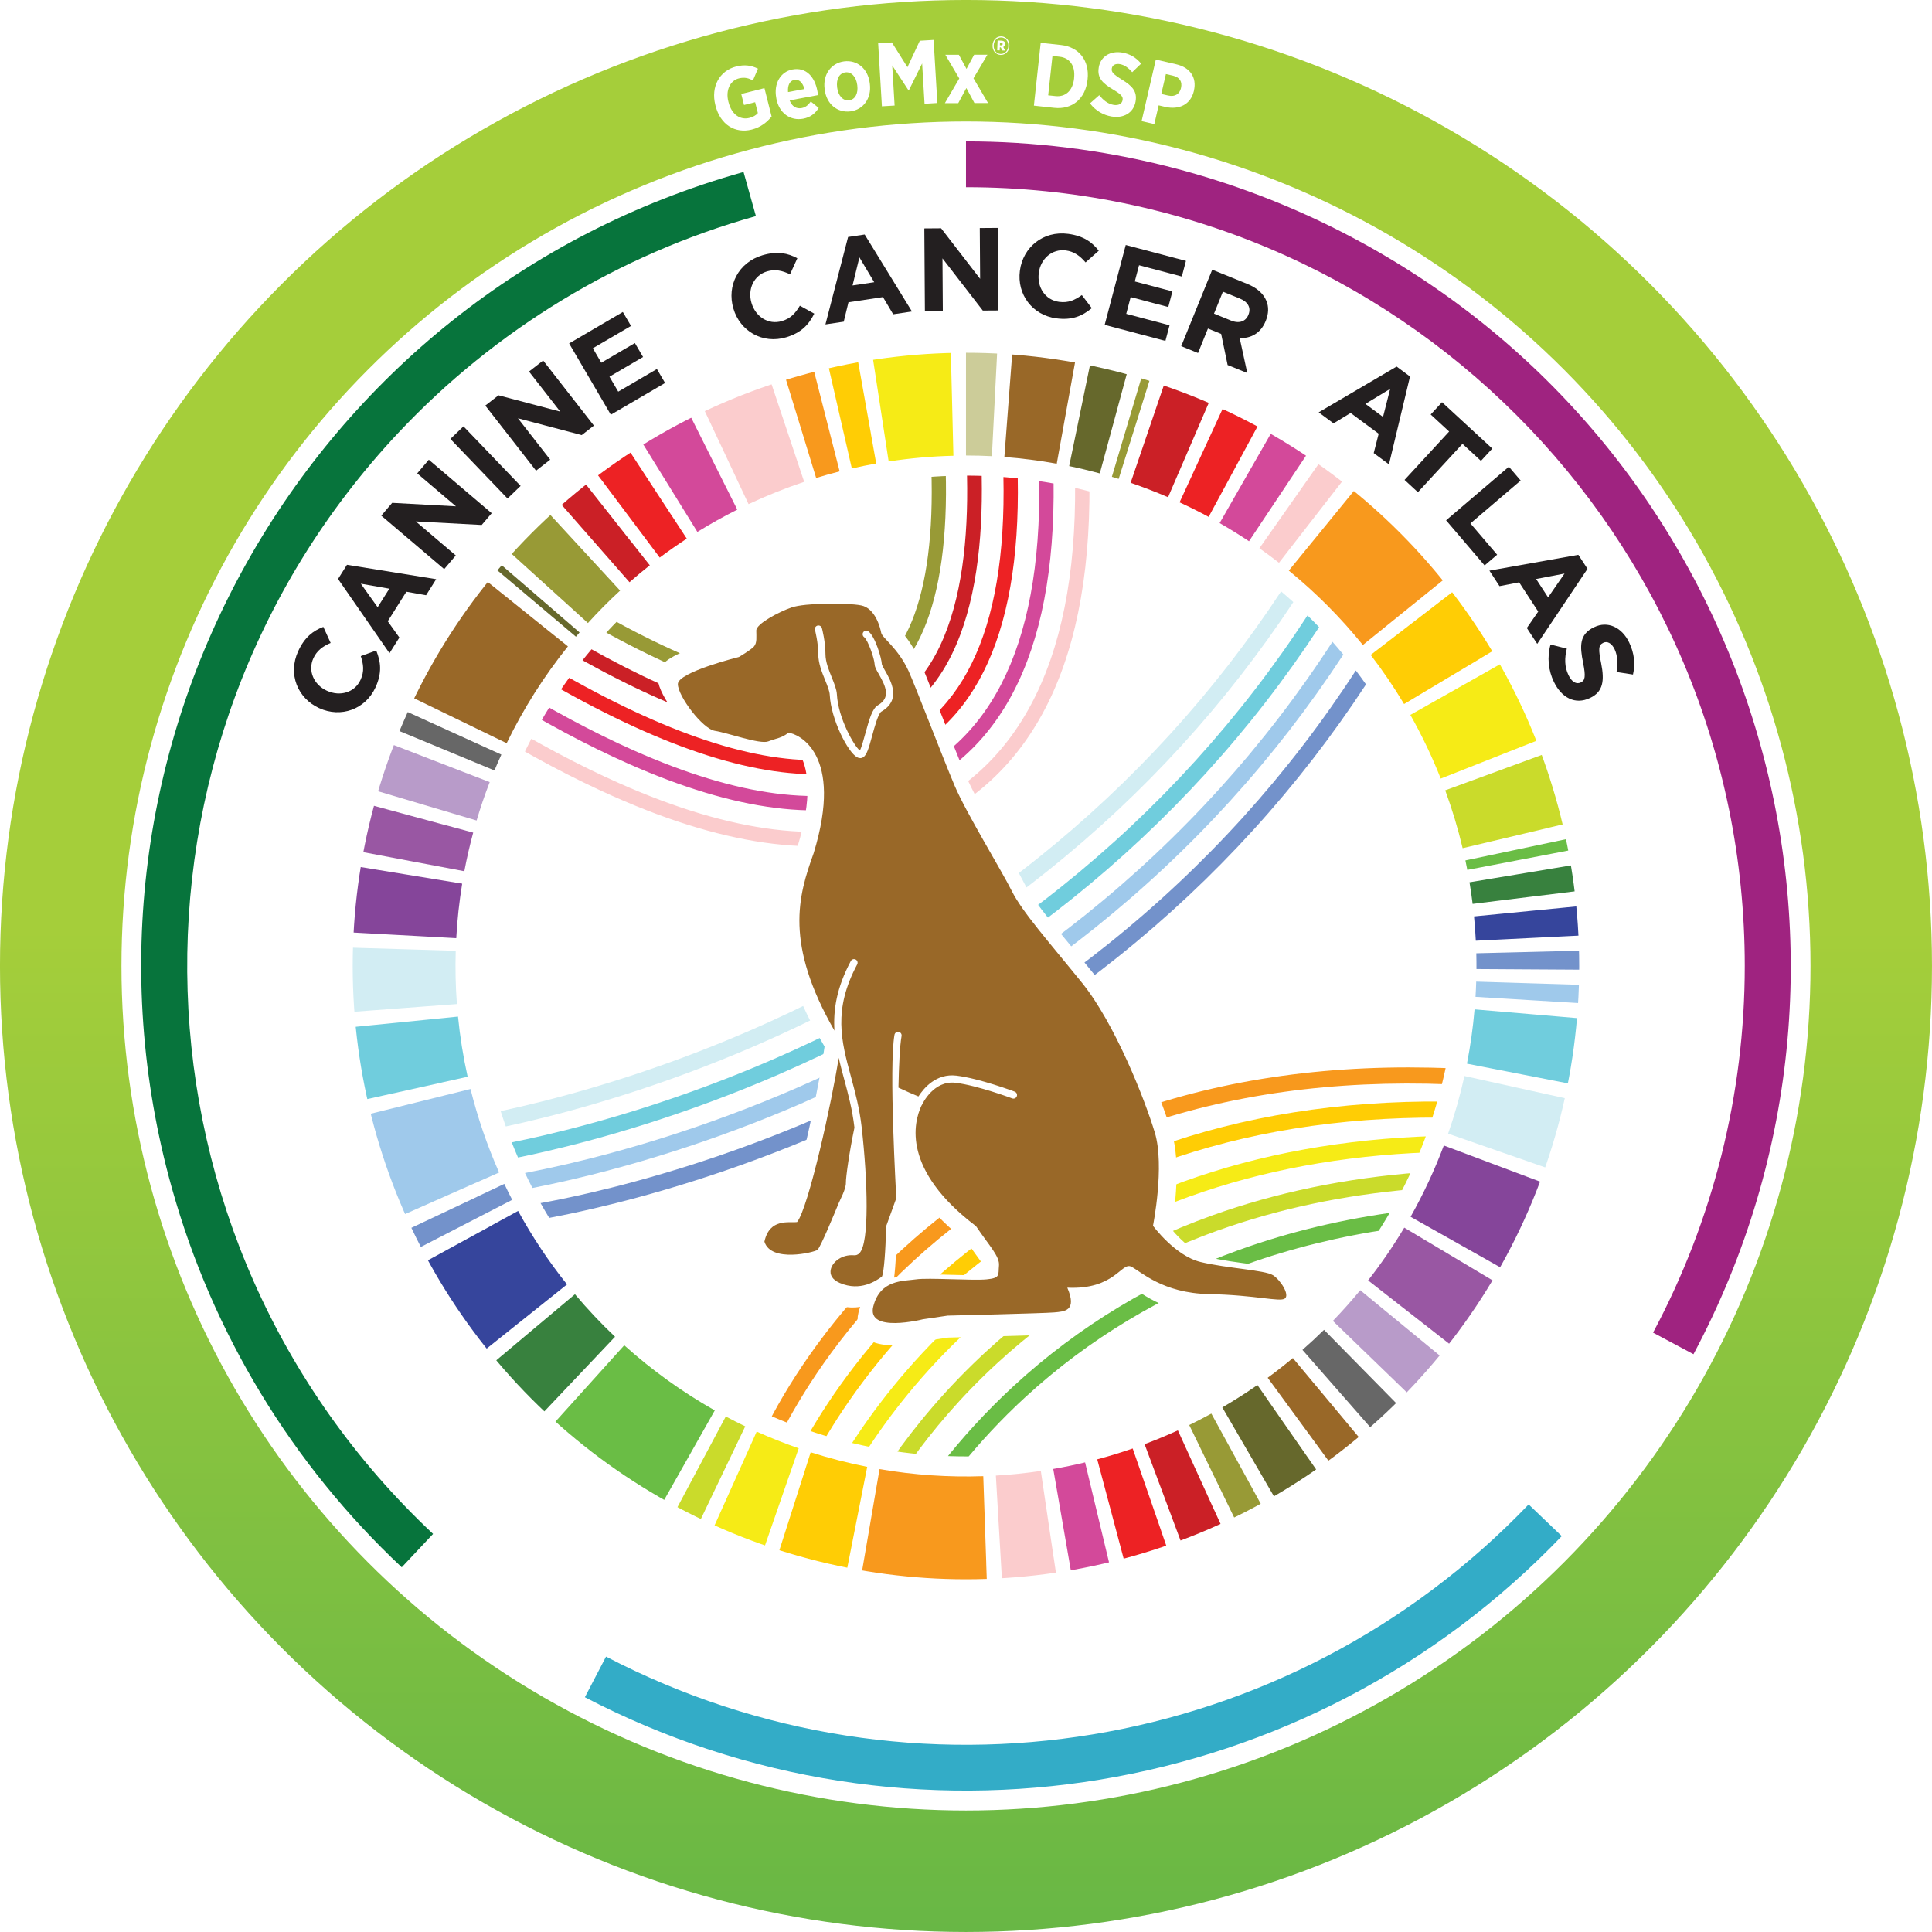 <svg xmlns="http://www.w3.org/2000/svg" xmlns:xlink="http://www.w3.org/1999/xlink" viewBox="0 0 607.97 607.97">
  <defs>
    <style>.cls-1,.cls-2{fill:none;}.cls-3{clip-path:url(#clippath);}.cls-4{fill:#f6eb16;}.cls-5{fill:#f8991d;}.cls-6{fill:#676767;}.cls-7{fill:#ed2224;}.cls-8,.cls-9{fill:#fff;}.cls-10{fill:#ffcd05;}.cls-11{fill:#fbcccd;}.cls-12{fill:#6abd45;}.cls-13{fill:#7392cb;}.cls-14{fill:#996828;}.cls-15{fill:#9957a3;}.cls-16{fill:#989a36;}.cls-17{fill:#85459a;}.cls-18{fill:#b89bc9;}.cls-19{fill:#9f2380;}.cls-20{fill:#9fc9eb;}.cls-21{fill:#66682c;}.cls-22{fill:#cc9;}.cls-23{fill:#cb2026;}.cls-24{fill:#d3499a;}.cls-25{fill:#d2edf3;}.cls-26{fill:#cadb2b;}.cls-27{fill:#231f20;}.cls-28{fill:#07743c;}.cls-29{fill:#36459c;}.cls-30{fill:#70cddd;}.cls-31{fill:#33acc7;}.cls-32{fill:#38813e;}.cls-33{clip-path:url(#clippath-1);}.cls-34{filter:url(#drop-shadow-1);}.cls-9{stroke:#fff;stroke-width:8px;}.cls-9,.cls-2{stroke-miterlimit:10;}.cls-2{stroke:url(#linear-gradient);stroke-width:38.23px;}</style>
    <linearGradient id="linear-gradient" x1="5112.99" y1="3897.16" x2="5720.96" y2="3897.16" gradientTransform="translate(4201.15 -5112.99) rotate(90)" gradientUnits="userSpaceOnUse">
      <stop offset=".48" stop-color="#a5ce3a"/>
      <stop offset="1" stop-color="#68b745"/>
    </linearGradient>
    <filter id="drop-shadow-1">
      <feOffset dx="0" dy="3.51"/>
      <feGaussianBlur result="blur" stdDeviation="2.1"/>
      <feFlood flood-color="#000" flood-opacity=".25"/>
      <feComposite in2="blur" operator="in"/>
      <feComposite in="SourceGraphic"/>
    </filter>
    <clipPath id="clippath">
      <circle class="cls-1" cx="303.97" cy="303.99" r="154.32"/>
    </clipPath>
    <clipPath id="clippath-1">
      <circle class="cls-1" cx="303.97" cy="303.99" r="192.98"/>
    </clipPath>
  </defs>
  <g id="outside_ring">
    <circle class="cls-8" cx="303.97" cy="303.99" r="286.32"/>
    <g>
      <g>
        <path class="cls-1" d="m303.98,58.91c135.35,0,245.07,109.72,245.07,245.07,0,40.25-9.91,79.88-28.86,115.38l12.72,6.79c67.47-126.43,19.68-283.63-106.76-351.1-37.6-20.06-79.56-30.56-122.17-30.56v14.42Z"/>
        <path class="cls-1" d="m481.04,473.42c-75.36,78.75-193.68,98.27-290.33,47.89l-6.66,12.78c102.34,53.34,227.62,32.68,307.41-50.7l-10.42-9.97Z"/>
        <path class="cls-28" d="m136.28,482.69c-98.7-92.62-103.62-247.71-11-346.41,30.6-32.6,69.53-56.22,112.59-68.28l-3.89-13.88C95.98,92.78,15.45,236,54.12,373.99c12.77,45.59,37.77,86.81,72.3,119.21l9.87-10.51Z"/>
      </g>
      <path class="cls-31" d="m481.04,473.42c-75.36,78.75-193.68,98.27-290.33,47.89l-6.66,12.78c102.34,53.34,227.62,32.68,307.41-50.7l-10.42-9.97Z"/>
      <path class="cls-19" d="m303.98,58.91c135.35,0,245.07,109.72,245.07,245.07,0,40.25-9.91,79.88-28.86,115.38l12.72,6.79c67.47-126.43,19.68-283.63-106.76-351.1-37.6-20.06-79.56-30.56-122.17-30.56v14.42Z"/>
    </g>
    <g>
      <circle class="cls-2" cx="303.98" cy="303.98" r="284.87"/>
      <g class="cls-34">
        <path class="cls-8" d="m225.16,29.75l-.06-.25c-1.44-5.7,1.3-10.76,6.54-12.08,2.7-.68,4.74-.37,6.88.67l-1.59,3.71c-1.26-.68-2.57-1.11-4.41-.65-2.76.69-4.22,3.73-3.32,7.28l.06.22c1,3.97,3.74,5.65,6.57,4.94,1.13-.29,2.08-.82,2.66-1.52l-.86-3.42-3.5.88-.87-3.47,7.3-1.84,2.25,8.93c-1.43,1.77-3.39,3.4-6.26,4.12-5.18,1.3-9.87-1.5-11.39-7.53Z"/>
        <path class="cls-8" d="m244.32,27.5l-.05-.25c-.83-4.44,1.33-8.19,5.1-8.9,4.27-.8,7.02,2.3,7.85,6.77.04.22.13.7.21,1.29l-8.94,1.67c.71,1.92,2.13,2.72,3.8,2.41,1.23-.23,2.07-.96,2.85-2.06l2.49,2.02c-1.09,1.76-2.65,2.98-4.89,3.39-3.97.74-7.57-1.68-8.44-6.34Zm8.83-3c-.55-2.03-1.69-3.15-3.17-2.88-1.45.27-2.17,1.68-2,3.84l5.17-.96Z"/>
        <path class="cls-8" d="m259.53,24.74l-.04-.31c-.58-4.48,2.05-8.11,6.14-8.63s7.48,2.28,8.06,6.79l.04.31c.57,4.48-2.02,8.11-6.11,8.63-4.09.52-7.51-2.27-8.09-6.78Zm10.25-1.37l-.03-.2c-.31-2.45-1.79-4.15-3.71-3.91-2,.26-2.92,2.24-2.61,4.69l.03.2c.31,2.42,1.82,4.15,3.74,3.9,1.97-.25,2.89-2.23,2.58-4.68Z"/>
        <path class="cls-8" d="m276.35,10.1l4.31-.26,4.9,7.79,3.89-8.32,4.34-.26,1.18,19.85-4.03.24-.76-12.68-4.19,8.48h-.08s-5.14-7.86-5.14-7.86l.75,12.62-4,.24-1.18-19.85Z"/>
        <path class="cls-8" d="m304.14,18.17l2.41-4.47h4.18s-4.39,7.42-4.39,7.42l4.59,7.8h-4.29s-2.54-4.73-2.54-4.73l-2.55,4.75h-4.21s4.53-7.76,4.53-7.76l-4.39-7.46h4.26s2.4,4.45,2.4,4.45Z"/>
        <path class="cls-8" d="m312.34,10.8v-.1c.07-1.62,1.26-2.83,2.77-2.77,1.51.06,2.6,1.37,2.53,2.99v.08c-.07,1.62-1.28,2.83-2.77,2.77-1.51-.06-2.6-1.35-2.53-2.97Zm4.95.19v-.08c.06-1.44-.87-2.59-2.19-2.64s-2.35,1.03-2.4,2.46v.1c-.06,1.42.85,2.57,2.19,2.63,1.32.05,2.35-1.03,2.4-2.46Zm-3.36-1.76l1.22.05c.71.03,1.19.36,1.17,1.06v.02c-.02.46-.26.77-.62.9l.62,1.15-.88-.04-.52-.98h-.3s-.04.95-.04.95l-.78-.03.13-3.08Zm1.11,1.52c.3.01.47-.13.48-.38.01-.28-.15-.42-.45-.43l-.4-.02-.03.81.4.02Z"/>
        <path class="cls-8" d="m327.49,9.96l6.38.69c5.73.62,9.01,4.97,8.38,10.77l-.03.25c-.63,5.79-4.76,9.38-10.49,8.75l-6.38-.69,2.14-19.77Zm3.7,4.14l-1.34,12.38,2.26.24c3.11.34,5.46-1.61,5.89-5.54v-.14c.44-3.93-1.44-6.36-4.55-6.7l-2.26-.25Z"/>
        <path class="cls-8" d="m342.99,29.03l2.92-2.59c1.12,1.37,2.53,2.71,4.5,3.05,1.57.27,2.66-.35,2.85-1.5v-.03c.17-.98-.28-1.69-2.9-3.24-3.24-1.94-5.18-3.62-4.6-6.98v-.06c.59-3.42,3.62-5.29,7.41-4.65,2.3.39,4.4,1.56,5.92,3.49l-2.8,2.69c-1.06-1.22-2.35-2.28-3.86-2.54-1.4-.24-2.39.31-2.56,1.32v.03c-.2,1.12.38,1.77,3.22,3.55,3.19,1.93,4.79,3.7,4.27,6.75v.06c-.63,3.64-3.79,5.41-7.6,4.76-2.49-.43-4.95-1.74-6.76-4.13Z"/>
        <path class="cls-8" d="m363.71,15.23l6.45,1.49c4.35,1.01,6.5,4.16,5.55,8.28v.06c-1.04,4.46-4.75,5.96-8.83,5.11l-2.27-.53-1.36,5.9-4.01-.93,4.48-19.38Zm3.97,11.33c2.08.48,3.54-.55,3.96-2.35v-.03c.47-2.02-.43-3.4-2.56-3.89l-2.19-.5-1.45,6.26,2.24.52Z"/>
      </g>
    </g>
  </g>
  <g id="center">
    <g class="cls-3">
      <g>
        <path class="cls-5" d="m356.91,355.02c29.59-10.62,62.87-15.23,99.04-13.8.37-1.66.72-3.34,1.04-5.03-37.22-1.57-71.48,3.15-101.95,14.12-26.78,9.63-50.71,24.06-71.13,42.87-22.07,20.33-35.1,41.12-41.81,53.97,1.55.71,3.12,1.4,4.7,2.06,6.64-12.57,19.45-32.93,40.72-52.48,19.92-18.31,43.26-32.34,69.38-41.72Z"/>
        <path class="cls-10" d="m365.69,365.75c26.42-9.48,55.78-14.19,87.51-14.07.5-1.67.98-3.36,1.43-5.05-32.93-.27-63.4,4.55-90.82,14.41-26.78,9.63-50.71,24.06-71.13,42.87-18.98,17.49-31.27,35.31-38.61,48.13,1.64.59,3.29,1.15,4.95,1.68,7.27-12.5,19.23-29.67,37.27-46.26,19.92-18.31,43.26-32.34,69.38-41.72Z"/>
        <path class="cls-4" d="m374.47,376.48c22.91-8.22,48.03-12.84,74.99-13.85.65-1.69,1.28-3.4,1.87-5.13-28.32.87-54.71,5.62-78.73,14.27-26.78,9.63-50.71,24.06-71.13,42.87-15.84,14.6-27.02,29.42-34.55,41.38,1.74.46,3.5.89,5.26,1.28,7.38-11.5,18.09-25.5,32.9-39.11,19.92-18.31,43.26-32.34,69.38-41.72Z"/>
        <path class="cls-26" d="m383.25,387.22c18.95-6.8,39.42-11.13,61.19-13,.84-1.74,1.64-3.5,2.42-5.28-23.33,1.77-45.25,6.29-65.49,13.57-26.78,9.63-50.71,24.06-71.13,42.87-12.56,11.58-22.19,23.3-29.4,33.62,1.88.31,3.78.6,5.68.84,6.9-9.65,15.89-20.39,27.33-30.91,19.92-18.31,43.26-32.34,69.38-41.72Z"/>
        <path class="cls-12" d="m390.16,393.24c-26.78,9.63-50.71,24.06-71.13,42.87-9.05,8.34-16.56,16.74-22.76,24.66,2.11.14,4.21.24,6.3.29,5.64-6.96,12.28-14.23,20.08-21.39,19.92-18.31,43.26-32.34,69.38-41.72,14.37-5.16,29.6-8.9,45.61-11.22,1.1-1.82,2.17-3.66,3.2-5.53-17.84,2.32-34.78,6.33-50.69,12.05Z"/>
        <path class="cls-13" d="m260.14,355.99c33.56-14.58,64.44-33.07,91.79-54.97,30.52-24.44,56.68-53.21,77.93-85.65-1.04-1.48-2.11-2.94-3.2-4.38-21.12,32.61-47.25,61.51-77.82,86-26.97,21.61-57.44,39.87-90.56,54.28-29.49,12.83-55.67,20.16-72.43,24.05-6.06,1.41-11.36,2.48-15.74,3.28.88,1.57,1.79,3.12,2.72,4.65,4.02-.76,8.71-1.73,14-2.96,16.97-3.93,43.45-11.34,73.3-24.3Z"/>
        <path class="cls-20" d="m252.76,346.97c33.56-14.58,64.44-33.07,91.79-54.97,30.64-24.53,56.88-53.44,78.18-86.02-1.12-1.36-2.27-2.7-3.43-4.02-21.13,32.62-47.25,61.52-77.83,86.02-26.97,21.61-57.44,39.87-90.56,54.28-29.49,12.83-55.67,20.16-72.43,24.05-4.97,1.15-9.42,2.08-13.27,2.82.75,1.59,1.54,3.15,2.34,4.71,3.53-.69,7.51-1.54,11.92-2.55,16.97-3.93,43.45-11.34,73.3-24.3Z"/>
        <path class="cls-30" d="m245.39,337.95c33.56-14.58,64.44-33.07,91.79-54.97,30.52-24.43,56.67-53.2,77.92-85.62-1.19-1.25-2.41-2.48-3.65-3.69-21.04,32.32-47.01,60.97-77.35,85.29-26.97,21.61-57.44,39.87-90.56,54.28-29.49,12.83-55.67,20.16-72.43,24.05-3.65.85-7.02,1.57-10.08,2.19.63,1.6,1.3,3.19,1.98,4.77,2.79-.57,5.82-1.23,9.09-1.99,16.97-3.93,43.45-11.34,73.3-24.3Z"/>
        <path class="cls-25" d="m238.01,328.94c33.56-14.58,64.44-33.07,91.79-54.97,30.17-24.15,56.07-52.53,77.19-84.5-1.26-1.14-2.55-2.27-3.85-3.37-20.87,31.73-46.52,59.89-76.42,83.84-26.97,21.61-57.44,39.87-90.56,54.28-29.49,12.83-55.67,20.16-72.43,24.05-2.16.5-4.22.96-6.18,1.38.51,1.62,1.06,3.23,1.62,4.83,1.77-.38,3.61-.79,5.54-1.24,16.97-3.93,43.45-11.34,73.3-24.3Z"/>
        <path class="cls-16" d="m223,214.1c24.32,8.95,42.7,9.33,54.64,1.14,17.35-11.89,23.74-44.81,17.99-92.72-3.04-25.37-8.8-49.35-12.4-62.85-1.61-.25-3.23-.47-4.85-.67,3.52,12.97,9.6,37.66,12.76,64.05,5.54,46.15-.17,77.57-16.06,88.46-10.66,7.32-27.67,6.76-50.53-1.66-27.47-10.11-62.3-31.37-103.65-63.23-.65,1.4-1.29,2.81-1.9,4.23,41.34,31.77,76.29,53.04,103.99,63.23Z"/>
        <path class="cls-23" d="m284.04,224.55c26.94-18.47,27.26-66.57,22.77-103.68-2.76-22.87-7.63-44.49-11.28-58.79-1.64-.39-3.3-.75-4.95-1.09,3.64,14.09,8.81,36.67,11.7,60.98,4.24,35.69,4.07,81.82-20.8,98.86-28.83,19.76-84.35-1.59-165.1-63.43-.56,1.47-1.1,2.95-1.61,4.45,81.91,62.47,138.83,83.58,169.26,62.71Z"/>
        <path class="cls-11" d="m300.63,248.76c-5.23,3.58-10.93,6.47-16.95,8.58-24.16,8.46-53.16,4.92-88.66-10.8-25.59-11.34-54.4-28.93-87.45-53.39-.21,1.73-.4,3.46-.55,5.2,32.43,23.85,60.84,41.1,86.17,52.32,36.6,16.21,66.68,19.78,91.98,10.93,6.4-2.24,12.46-5.31,18.01-9.12,32.87-22.53,45.4-68.18,37.25-135.67-1.73-14.32-4.18-28.04-6.71-40.04-1.71-.93-3.44-1.83-5.19-2.7,2.76,12.71,5.52,27.63,7.41,43.28,7.94,65.69-3.95,109.9-35.32,131.41Z"/>
        <path class="cls-7" d="m290.42,233.86c25.38-17.4,34.66-55.87,27.6-114.34-2.47-20.45-6.49-39.63-9.94-53.87-1.67-.55-3.35-1.08-5.04-1.58,3.55,14.33,7.9,34.53,10.5,55.99,6.85,56.67-1.79,93.71-25.67,110.07-33.3,22.83-90.74,2.73-175.27-61.43-.45,1.55-.88,3.12-1.28,4.68,85.53,64.6,144.23,84.39,179.1,60.47Z"/>
        <path class="cls-24" d="m197.77,240.34c33.85,14.99,61.22,18.46,83.67,10.6,5.46-1.91,10.63-4.53,15.36-7.77,29.12-19.96,40.03-62.02,32.42-125.01-2.12-17.54-5.35-34.16-8.42-47.68-1.69-.73-3.4-1.43-5.12-2.1,3.25,13.91,6.79,31.59,9.05,50.32,7.39,61.18-2.87,101.8-30.49,120.74-4.4,3.02-9.22,5.45-14.3,7.23-21.32,7.46-47.61,4.04-80.36-10.46-26.02-11.53-55.63-29.85-89.96-55.63-.34,1.64-.65,3.29-.94,4.94,33.86,25.29,63.18,43.35,89.07,54.81Z"/>
      </g>
    </g>
    <path class="cls-9" d="m403.07,403.82c-2.52-1.63-14.77-2.19-23.33-4.25-8.24-1.98-15.37-11.7-15.37-11.7,0,0,3.85-19.25.59-30.06-3.26-10.81-12.88-35.25-23.55-48.43-10.66-13.18-19.25-22.81-22.66-29.62-3.41-6.81-14.74-25.23-18.44-33.97-3.7-8.74-12.84-32.58-14.88-37.04-3.39-7.39-8.53-10.7-8.83-12.33-.3-1.63-1.91-7.96-6.5-8.85-4.59-.89-18.14-.82-22.44.66-4.3,1.48-11.4,5.33-11.4,7.41s.3,4-.74,5.18c-1.04,1.18-4.89,3.41-4.89,3.41,0,0-19.7,4.89-19.7,8.74s8,14.51,12,15.11c4,.59,14.51,4.44,17.18,3.41,2.67-1.04,4.44-1.07,6.52-2.81,3.11.3,18.07,6.66,8.15,38.95-5,13.85-9.43,29.1,6.73,57.26-.44-6.67.69-13.86,5.29-22.48.3-.56,1-.78,1.57-.48.57.3.78,1,.48,1.57-7.84,14.71-5.14,24.7-2.01,36.26,1.37,5.05,2.78,10.28,3.46,16.31,1.95,17.25,2.56,37.34-.71,40.68-.62.64-1.29.72-1.73.68-3.85-.35-6.89,2.04-7.5,4.45-.48,1.89.54,3.48,2.88,4.49,6.67,2.88,11.8-.77,13.49-1.97l.09-.06c.69-1.27,1.23-9,1.33-15.58v-.58s.47-.34.47-.34c.02-.02,2.22-1.64,3.11-3.43.5-1.01-.62-3.63-1.53-5.08l-.17-.27v-.32c-.05-1.71-1-41.91.86-52.51.11-.63.72-1.05,1.34-.94.63.11,1.05.71.94,1.34-.57,3.25-.87,9.55-1,16.67,2.41,1.14,4.81,2.17,6.45,2.85,1.74-2.72,5.75-7.49,12.24-6.72,7.42.89,18.37,5,18.84,5.17.6.23.9.89.68,1.49-.23.6-.9.9-1.5.68-.11-.04-11.16-4.18-18.3-5.04-7.1-.85-10.7,6.84-10.85,7.16-.04.09-.1.16-.15.24-2.53,5.42-6.38,20.69,17.63,38.91,4.3,6.37,7.7,9.77,7.41,12.74s.59,4-4,4.44c-4.59.44-18.81-.59-22.81,0-4,.59-11.55,0-13.77,8.74-2.22,8.74,15.99,4.15,15.99,4.15l8-1.18s30.95-.74,34.36-1.04c3.41-.3,7.55-.44,4.29-8,15.25.73,17.48-8.29,20.59-6.81,3.11,1.48,10.07,8.59,25.18,8.89,15.11.3,22.85,2.62,24.48,1.44,1.63-1.18-1.33-5.93-3.85-7.56Zm-126.38-182c-1.04.6-2.25,5.07-2.98,7.75-1.13,4.15-1.77,6.36-2.99,7.07-.18.11-.48.23-.87.23-.3,0-.65-.07-1.04-.29-2.94-1.58-8.41-12.14-8.83-20.15-.06-1.21-.75-2.91-1.48-4.71-1.04-2.58-2.23-5.5-2.23-8.41,0-3.76-1.06-7.79-1.07-7.83-.16-.62.2-1.26.82-1.42.61-.16,1.25.2,1.42.82.05.18,1.15,4.35,1.15,8.42,0,2.45,1.09,5.15,2.06,7.54.8,1.99,1.56,3.86,1.64,5.46.39,7.62,5.61,16.78,7.4,18.1.51-.87,1.25-3.59,1.76-5.46,1.32-4.87,2.32-8.14,4.05-9.15,4.21-2.44,2.62-6.02.29-10.1-.74-1.29-1.27-2.22-1.31-3.02-.11-2.17-2.24-8.04-3.42-8.9-.52-.38-.63-1.11-.25-1.62.38-.52,1.1-.63,1.62-.25,2.16,1.58,4.25,8.53,4.36,10.65.04.3.6,1.27,1.01,1.99,1.89,3.31,5.41,9.46-1.14,13.26Zm-14.13,159.54c-.78,1.89-5.55,13.55-6.55,14.33-1,.78-15,4.22-17.11-2.67,1.67-7.66,8-6,10.55-6.33,3.7-4.6,11.31-39.23,13.43-53.02.51,2.23,1.11,4.44,1.71,6.68,1.34,4.94,2.71,10.04,3.38,15.85-1.68,7.98-2.87,15.96-2.76,17.83.35,6-1.89,5.44-2.67,7.33Z"/>
    <path class="cls-14" d="m400.54,401.27c-2.45-1.58-14.39-2.13-22.74-4.14-8.03-1.93-14.97-11.4-14.97-11.4,0,0,3.75-18.76.58-29.3-3.18-10.54-12.56-34.35-22.95-47.2-10.39-12.85-18.76-22.23-22.08-28.87-3.32-6.64-14.36-24.59-17.97-33.11-3.61-8.52-12.51-31.76-14.5-36.1-3.3-7.2-8.32-10.43-8.61-12.02-.29-1.59-1.86-7.76-6.33-8.62-4.47-.87-17.68-.8-21.87.65-4.19,1.44-11.11,5.2-11.11,7.22s.29,3.9-.72,5.05c-1.01,1.15-4.76,3.32-4.76,3.32,0,0-19.2,4.76-19.2,8.52s7.79,14.14,11.69,14.72c3.9.58,14.14,4.33,16.74,3.32,2.6-1.01,4.33-1.05,6.35-2.74,3.03.29,17.61,6.49,7.94,37.96-4.87,13.5-9.18,28.35,6.56,55.8-.42-6.5.67-13.51,5.15-21.91.29-.55.98-.76,1.53-.47.55.29.76.98.47,1.53-7.64,14.34-5.01,24.07-1.96,35.33,1.33,4.92,2.71,10.01,3.37,15.89,1.9,16.81,2.49,36.39-.69,39.65-.61.62-1.25.7-1.69.67-3.76-.34-6.71,1.99-7.31,4.34-.47,1.84.53,3.39,2.81,4.37,6.5,2.8,11.5-.75,13.15-1.92l.09-.06c.67-1.24,1.2-8.78,1.3-15.18v-.56s3.23-8.93,3.23-8.93c-.04-1.66-2.37-41.12-.56-51.45.11-.61.7-1.03,1.31-.92.62.11,1.03.69.92,1.31-.56,3.17-.84,9.31-.98,16.24,2.35,1.12,4.68,2.11,6.29,2.77,1.69-2.65,5.61-7.3,11.93-6.55,7.23.87,17.9,4.87,18.36,5.04.58.22.88.87.66,1.46-.22.59-.87.88-1.46.66-.11-.04-10.87-4.07-17.83-4.91-6.92-.83-10.43,6.66-10.57,6.98-.04.09-.09.16-.15.23-2.46,5.28-6.22,20.17,17.18,37.92,4.19,6.21,7.51,9.53,7.22,12.41s.58,3.9-3.9,4.33-18.33-.58-22.23,0c-3.9.58-11.26,0-13.42,8.52s15.59,4.04,15.59,4.04l7.79-1.15s30.16-.72,33.48-1.01c3.32-.29,7.36-.43,4.19-7.79,14.87.71,17.03-8.08,20.06-6.64,3.03,1.44,9.81,8.37,24.54,8.66,14.72.29,22.27,2.56,23.86,1.4,1.59-1.15-1.3-5.78-3.75-7.36Zm-123.16-177.37c-1.01.58-2.19,4.94-2.9,7.55-1.1,4.05-1.73,6.19-2.91,6.89-.18.1-.47.23-.84.23-.29,0-.63-.07-1.02-.28-2.87-1.54-8.2-11.83-8.6-19.64-.06-1.17-.73-2.83-1.44-4.59-1.02-2.51-2.17-5.36-2.17-8.19,0-3.66-1.03-7.59-1.04-7.63-.16-.6.2-1.22.8-1.38.6-.15,1.22.2,1.38.8.05.17,1.12,4.24,1.12,8.21,0,2.39,1.06,5.02,2,7.34.78,1.94,1.52,3.76,1.6,5.32.38,7.42,5.47,16.36,7.22,17.64.5-.84,1.22-3.5,1.72-5.32,1.29-4.75,2.26-7.93,3.95-8.91,4.1-2.38,2.56-5.86.28-9.84-.72-1.25-1.24-2.16-1.28-2.94-.11-2.12-2.19-7.84-3.33-8.67-.5-.37-.61-1.08-.24-1.58.37-.5,1.07-.61,1.58-.24,2.1,1.54,4.14,8.31,4.25,10.38.04.29.58,1.24.98,1.94,1.84,3.22,5.27,9.22-1.11,12.92Zm-13.77,155.47c-.76,1.84-5.41,13.21-6.39,13.96-.97.76-14.61,4.11-16.67-2.6,1.62-7.47,7.79-5.85,10.28-6.17,3.61-4.49,11.02-38.23,13.09-51.67.5,2.17,1.08,4.33,1.67,6.51,1.3,4.81,2.64,9.78,3.29,15.44-1.63,7.78-2.71,15.55-2.69,17.38.03,2.03-1.84,5.3-2.6,7.14Z"/>
    <g class="cls-33">
      <g>
        <path class="cls-22" d="m313.55,115.56l.54-10.55c-3.37-.17-6.74-.26-10.11-.26v38.59c2.72,0,5.44.07,8.15.21l.48-9.44h0l.44-8.67h0l.5-9.89h0Z"/>
        <path class="cls-10" d="m465.89,207.15l9.07-5.42c-3.97-6.64-8.32-13.04-13.04-19.17l-8.37,6.44h0s-7.85,6.04-7.85,6.04h0l-6.88,5.29h0s-7.49,5.76-7.49,5.76c3.8,4.94,7.31,10.11,10.51,15.46l8.11-4.85h0l7.45-4.45h0s8.5-5.08,8.5-5.08h0Z"/>
        <path class="cls-4" d="m479.46,234.71l9.82-3.88c-3.37-8.55-7.34-16.85-11.86-24.85l-9.64,5.45h0s-8.69,4.91-8.69,4.91h0l-8.14,4.6h0s-7.13,4.03-7.13,4.03c3.64,6.45,6.84,13.15,9.56,20.04l7.62-3.01h0l9.24-3.65h0l9.21-3.64h0Z"/>
        <path class="cls-20" d="m492.05,309.74h0l-9.97-.3h0s-9.35-.29-9.35-.29h0s-8.19-.25-8.19-.25c-.05,1.6-.12,3.19-.22,4.79l9.43.57h0l8.08.49h0l9.96.6h0l11.05.67c.12-1.98.21-3.96.27-5.94l-11.06-.34Z"/>
        <path class="cls-30" d="m491.45,319.97h0s-9.94-.85-9.94-.85h0l-9.32-.79h0s-8.17-.7-8.17-.7c-.49,5.74-1.29,11.44-2.39,17.09l8.04,1.57h0s9.18,1.79,9.18,1.79h0s9.79,1.91,9.79,1.91h0s10.86,2.12,10.86,2.12c1.37-7.01,2.35-14.08,2.96-21.2l-11.03-.94Z"/>
        <path class="cls-25" d="m498.52,346.92l-10.81-2.38h0l-9.74-2.15h0s-9.13-2.02-9.13-2.02h0s-8-1.77-8-1.77c-1.36,6.14-3.07,12.2-5.14,18.14l8.93,3.1h0s8.19,2.85,8.19,2.85h0s9.35,3.25,9.35,3.25h0l9.98,3.47c2.56-7.37,4.69-14.88,6.37-22.5Z"/>
        <path class="cls-17" d="m480.12,370.14h0l-8.8-3.3h0l-8.12-3.05h0l-8.85-3.32c-2.91,7.74-6.4,15.24-10.46,22.43l7.14,4.03h0l8.15,4.59h0l8.69,4.9h0l9.64,5.44c5.03-8.93,9.37-18.23,12.98-27.82l-10.36-3.89Z"/>
        <path class="cls-15" d="m465.54,400.43h0l-8.07-4.82h0l-8.53-5.09h0l-7.04-4.2c-3.44,5.77-7.24,11.31-11.38,16.6l6.46,5.05h0s7.37,5.76,7.37,5.76h0s7.86,6.14,7.86,6.14h0s8.72,6.82,8.72,6.82c5.13-6.56,9.84-13.44,14.11-20.59l-9.5-5.67Z"/>
        <path class="cls-18" d="m457.86,430.52l-8.55-7.03h0l-7.26-5.97h0l-7.67-6.31h0l-6.33-5.2c-2.74,3.33-5.62,6.56-8.62,9.66l6.79,6.57h0s6.24,6.03,6.24,6.03t0,0l7.12,6.89h0s7.59,7.34,7.59,7.34c3.72-3.85,7.29-7.84,10.69-11.98Z"/>
        <path class="cls-6" d="m443.72,445.99l-7.76-7.89h0s-7-7.11-7-7.11h0l-6.56-6.67h0l-5.75-5.84c-2.2,2.17-4.47,4.27-6.79,6.31l6.23,7.11h0l5.34,6.09h0l.15.17.23.26h0l6.53,7.45h0l6.96,7.94c2.88-2.53,5.69-5.14,8.42-7.82Z"/>
        <path class="cls-10" d="m271.07,470.86l1.83-9.27c-6.01-1.19-11.95-2.72-17.79-4.58l-2.49,7.81h0l-2.85,8.91h0l-3.04,9.5h0l-3.37,10.54c7.24,2.31,14.61,4.21,22.07,5.68l2.04-10.36h0l2.03-10.28h0l1.57-7.95h0Z"/>
        <path class="cls-4" d="m248.66,463.5l2.68-7.74c-4.48-1.55-8.89-3.31-13.22-5.25l-3.36,7.47h0s-3.83,8.53-3.83,8.53h0l-4.09,9.1h0s-4.54,10.1-4.54,10.1c5.37,2.41,10.84,4.58,16.39,6.51l3.63-10.46h0l3.27-9.43h0l3.06-8.84h0Z"/>
        <g>
          <path class="cls-26" d="m228.4,445.74l-4.45,8.34h0l-3.81,7.15h0l-4.93,9.25h0l-4.97,9.32c2.51,1.34,5.04,2.62,7.61,3.85l4.78-9.98s0,0,0,0l4.31-9h0l4.04-8.43h0s3.54-7.39,3.54-7.39c-2.07-.99-4.11-2.03-6.13-3.1Z"/>
          <path class="cls-26" d="m487.54,260.43l10.28-2.44c-1.82-7.65-4.08-15.19-6.79-22.58l-9.92,3.64h0s-9.3,3.41-9.3,3.41h0l-8.15,2.99h0l-8.87,3.25c2.18,5.96,4.01,12.03,5.48,18.21l9.19-2.18h0s8.44-2,8.44-2h0s9.64-2.29,9.64-2.29h0Z"/>
        </g>
        <g>
          <path class="cls-12" d="m196.45,423.33l-5.49,6.09h0l-6.26,6.95h0s-6.68,7.41-6.68,7.41h0s-7.41,8.22-7.41,8.22c10.81,9.74,22.66,18.27,35.33,25.43l5.45-9.64h0s4.91-8.68,4.91-8.68h0s4.6-8.14,4.6-8.14h0l4.03-7.13c-10.22-5.77-19.77-12.65-28.49-20.5Z"/>
          <path class="cls-12" d="m499.64,266.48c-.24-1.23-.48-2.46-.74-3.69l-10.83,2.29h0l-9.76,2.06h0s-9.15,1.93-9.15,1.93h0s-8.02,1.69-8.02,1.69c.21.99.41,1.98.6,2.98l8.05-1.54h0l9.19-1.76h0s9.8-1.88,9.8-1.88h0l10.87-2.08Z"/>
        </g>
        <g>
          <path class="cls-32" d="m180.94,407.27l-7.24,6.08h0l-6.65,5.58h0s-7.58,6.37-7.58,6.37h0s-8.09,6.79-8.09,6.79c4.89,5.82,10.1,11.36,15.63,16.59l7.61-8.04h0s6.86-7.24,6.86-7.24h0l6.43-6.79h0s5.63-5.95,5.63-5.95c-4.45-4.21-8.66-8.68-12.6-13.37Z"/>
          <path class="cls-32" d="m501.72,279.75c-.35-2.82-.75-5.63-1.22-8.44l-10.92,1.82h0l-9.84,1.64h0l-9.23,1.53h0l-8.08,1.34c.38,2.26.7,4.53.98,6.8l8.13-1h0l9.28-1.14h0l9.9-1.21h0s10.99-1.35,10.99-1.35Z"/>
        </g>
        <g>
          <path class="cls-29" d="m154.76,385.61h0l-7.61,4.16h0s-8.69,4.75-8.69,4.75h0l-9.27,5.07c5.52,10.09,11.91,19.69,19.09,28.68l8.25-6.59h0l7.74-6.18h0s6.78-5.41,6.78-5.41h0l7.38-5.9c-5.79-7.25-10.94-14.99-15.39-23.13l-8.29,4.53Z"/>
          <path class="cls-29" d="m492.41,294.64l10.55-.52c-.16-3.17-.39-6.33-.7-9.49l-10.51,1.03h0l-9.86.96h0l-9.41.92-8.63.84c.25,2.55.44,5.1.56,7.65l9.44-.47h0s8.67-.43,8.67-.43h0s9.89-.49,9.89-.49h0Z"/>
        </g>
        <g>
          <path class="cls-13" d="m150.17,376.6h0s-7.85,3.7-7.85,3.7h0s-8.96,4.23-8.96,4.23h0s-9.55,4.51-9.55,4.51c.99,2.09,2.01,4.17,3.07,6.22l9.39-4.84h0s8.8-4.54,8.8-4.54h0l7.71-3.98h0l8.4-4.33c-.85-1.66-1.68-3.33-2.48-5.02l-8.54,4.03Z"/>
          <path class="cls-13" d="m503.2,305.17c.01-2.05,0-4.1-.06-6.15l-11.06.28h0l-9.97.25h0l-9.35.23h0l-8.19.2c.04,1.65.06,3.3.05,4.96l9.45.06h0l8.1.05h0s9.98.06,9.98.06h0l11.07.07Z"/>
        </g>
        <path class="cls-20" d="m149.57,372.28l7.49-3.31c-3.75-8.48-6.76-17.28-9-26.28l-7.95,1.97h0l-9.08,2.25h0s-10.17,2.52-10.17,2.52h0l-10.25,2.54c2.77,11.17,6.51,22.07,11.16,32.6l10.12-4.48h0s9.12-4.04,9.12-4.04h0s8.55-3.78,8.55-3.78h0Z"/>
        <path class="cls-30" d="m139.16,340.61l8-1.78c-1.39-6.24-2.4-12.57-3.03-18.93l-9.4.94h0l-8.63.86h0s-9.85.98-9.85.98h0l-10.51,1.05c.79,7.89,2.04,15.73,3.76,23.48l10.81-2.4h0s9.74-2.16,9.74-2.16h0s9.13-2.03,9.13-2.03h0Z"/>
        <path class="cls-25" d="m143.78,315.96c-.42-5.58-.54-11.18-.37-16.77l-9.45-.28h0l-8.09-.24h0s-10.48-.31-10.48-.31h0s-10.56-.32-10.56-.32c-.21,6.94-.05,13.88.46,20.8l10.53-.79h0s9.88-.74,9.88-.74h0l8.65-.65h0s9.42-.7,9.42-.7Z"/>
        <path class="cls-17" d="m137.35,276.75h0s-9.23-1.51-9.23-1.51h0s-9.85-1.61-9.85-1.61h0s-10.92-1.79-10.92-1.79c-1.15,7.05-1.92,14.15-2.31,21.28l10.55.58h0s9.89.54,9.89.54h0s8.66.47,8.66.47h0l9.44.52c.31-5.75.94-11.47,1.86-17.16l-8.09-1.32Z"/>
        <path class="cls-15" d="m139.79,259.56h0l-8.38-2.27h0s-9.56-2.59-9.56-2.59h0l-10.2-2.76c-1.35,4.98-2.5,10-3.46,15.07l10.88,2.05h0l9.8,1.85h0l7.96,1.5h0l9.29,1.75c.77-4.08,1.7-8.14,2.79-12.15l-9.12-2.47Z"/>
        <path class="cls-18" d="m154.12,246.12l-8.82-3.4h0s-8.09-3.13-8.09-3.13h0l-9.24-3.57h0l-9.85-3.81c-1.9,4.93-3.61,9.94-5.12,15.01l10.61,3.15h0l9.56,2.84h0l8.96,2.66h0s7.85,2.33,7.85,2.33c1.21-4.09,2.59-8.12,4.13-12.1Z"/>
        <path class="cls-6" d="m157.76,237.46l-8.6-3.91h0l-7.37-3.35h0l-9.54-4.34h0l-9.61-4.37c-.93,2.05-1.83,4.11-2.69,6.18l9.76,4.05h0l9.15,3.79h0l9.17,3.8h0l7.57,3.14c.69-1.67,1.42-3.34,2.17-4.98Z"/>
        <g>
          <path class="cls-14" d="m172.33,198.28l-7.29-5.86h0s-7.78-6.25-7.78-6.25h0s-8.63-6.93-8.63-6.93c-9.36,11.66-17.38,24.33-23.91,37.79l9.5,4.61h0s8.91,4.32,8.91,4.32h0s7.81,3.79,7.81,3.79h0l8.5,4.12c5.26-10.85,11.73-21.07,19.28-30.47l-6.39-5.13h0Z"/>
          <path class="cls-14" d="m318.98,105.33l-.8,10.53h0l-.75,9.88h0l-.73,9.65-.64,8.42c5.53.42,11.03,1.12,16.48,2.11l1.68-9.3h0l1.54-8.54h0l1.76-9.75h0l1.88-10.39c-6.77-1.22-13.59-2.1-20.44-2.61Z"/>
          <path class="cls-14" d="m431.56,457l-6.76-8.11h0l-6.34-7.61h0l-5.56-6.66h0l-6.05-7.26c-2.58,2.15-5.22,4.22-7.93,6.2l4.84,6.61h0l5.87,8.01h0l5.85,7.99h0l6.24,8.52c3.36-2.46,6.64-5.03,9.84-7.69Z"/>
        </g>
        <g>
          <path class="cls-21" d="m176.18,193.66l-7.08-6.11h0s-7.55-6.52-7.55-6.52h0l-8.38-7.23c-.48.55-.95,1.1-1.42,1.66l8.07,6.81s0,0,0,0l7.57,6.39h0s6.63,5.6,6.63,5.6h0l7.22,6.1c.38-.45.76-.89,1.14-1.34l-6.2-5.35h0Z"/>
          <path class="cls-21" d="m342.11,119.22h0l-2,9.7h0l-1.75,8.5h0l-1.91,9.25c3.24.67,6.45,1.44,9.64,2.3l2.15-7.91h0l2.45-9.03s0,0,0,0l2.61-9.63h0s2.9-10.68,2.9-10.68c-3.95-1.07-7.94-2.03-11.95-2.85l-2.14,10.34Z"/>
          <path class="cls-21" d="m411.41,458.46h0l-5.7-8.19h0l-5.34-7.68h0l-4.68-6.73c-3.59,2.5-7.28,4.84-11.05,7.04l4.12,7.09h0l4.7,8.09h0l5.01,8.63h0l5.56,9.57c4.69-2.72,9.26-5.63,13.71-8.73l-6.32-9.09Z"/>
        </g>
        <g>
          <path class="cls-16" d="m188.73,178.9l-5.88-6.38h0s-6.71-7.28-6.71-7.28h0s-7.16-7.77-7.16-7.77c-4.38,4.03-8.57,8.26-12.56,12.66l8.2,7.44h0s7.39,6.7,7.39,6.7h0s6.93,6.28,6.93,6.28h0l6.07,5.51c3.22-3.55,6.6-6.96,10.13-10.21l-6.4-6.95h0Z"/>
          <path class="cls-16" d="m357.9,123.19h0l-2.83,9.49h0l-2.48,8.31h0l-2.7,9.06c.71.21,1.43.43,2.14.65l2.45-7.82h0l2.8-8.92h0l2.98-9.52h0l3.31-10.56c-.88-.28-1.77-.55-2.65-.81l-3.02,10.12Z"/>
          <path class="cls-16" d="m394.42,468.98h0l-4.52-8.24h0l-4.77-8.71h0l-3.94-7.19c-2.29,1.26-4.61,2.45-6.96,3.6l3.58,7.37h0l4.09,8.41h0s4.36,8.97,4.36,8.97h0l4.84,9.95c2.91-1.42,5.79-2.9,8.63-4.46l-5.32-9.71Z"/>
        </g>
        <g>
          <path class="cls-23" d="m370.82,148.95h0l3.7-8.59h0l3.95-9.16h0l4.38-10.16c-4.79-2.07-9.67-3.95-14.61-5.63l-3.41,10h0l-3.19,9.37h0l-2.8,8.21h0l-3.05,8.94c3.99,1.36,7.92,2.87,11.78,4.54l3.24-7.52Z"/>
          <path class="cls-23" d="m198.61,170.47l-5.37-6.81h0s-6.13-7.77-6.13-7.77h0l-6.54-8.29c-2.7,2.13-5.34,4.33-7.92,6.59l6.96,7.94h0l6.53,7.45h0l5.72,6.52h0l6.23,7.11c2.08-1.83,4.21-3.6,6.39-5.32l-5.85-7.42h0Z"/>
          <path class="cls-23" d="m382.08,475.17h0l-4.14-9.08h0l-3.88-8.51h0l-3.4-7.46c-3.44,1.57-6.94,3.02-10.48,4.34l2.87,7.68h0l3.27,8.76h0l3.49,9.35h0l3.87,10.37c4.4-1.64,8.73-3.44,13-5.39l-4.59-10.07Z"/>
        </g>
        <g>
          <path class="cls-7" d="m211.63,162.65l-5.12-7.83h0s-5.46-8.35-5.46-8.35h0s-6.05-9.27-6.05-9.27c-3.6,2.35-7.12,4.82-10.55,7.39l6.34,8.45h0l5.94,7.92h0s5.21,6.94,5.21,6.94h0s5.67,7.56,5.67,7.56c2.77-2.08,5.61-4.07,8.51-5.96l-4.48-6.86h0Z"/>
          <path class="cls-7" d="m398.68,128.71c-3.72-2.01-7.51-3.9-11.35-5.67l-4.63,10.05h0s-4.17,9.06-4.17,9.06h0s-3.91,8.49-3.91,8.49h0s-3.43,7.44-3.43,7.44c3.1,1.43,6.15,2.95,9.15,4.57l3.9-7.21s0,0,0,0l4.45-8.23h0s4.74-8.78,4.74-8.78h0s5.26-9.74,5.26-9.74Z"/>
          <path class="cls-7" d="m365.44,481.83l-3.26-9.43h0s-3.06-8.84-3.06-8.84h0l-2.68-7.74c-3.68,1.27-7.4,2.41-11.16,3.41l2.43,9.13h0l2.23,8.38h0s2.55,9.57,2.55,9.57h0l2.72,10.21c4.66-1.24,9.28-2.65,13.84-4.23l-3.62-10.46h0Z"/>
        </g>
        <g>
          <path class="cls-24" d="m228.34,153.05l-4.19-8.36h0s-4.47-8.92-4.47-8.92h0s-4.96-9.9-4.96-9.9c-5.32,2.67-10.51,5.57-15.57,8.7l5.82,9.41s0,0,0,0l5.25,8.48h0s4.92,7.95,4.92,7.95h0s4.31,6.97,4.31,6.97c4.08-2.52,8.27-4.86,12.56-7.01l-3.67-7.33h0Z"/>
          <path class="cls-24" d="m414.44,138.19c-3.74-2.49-7.56-4.86-11.46-7.09l-5.5,9.61h0s-4.96,8.66-4.96,8.66h0s-4.65,8.12-4.65,8.12h0s-4.07,7.11-4.07,7.11c3.14,1.8,6.23,3.71,9.24,5.72l4.54-6.82h0l5.19-7.78h0s5.53-8.3,5.53-8.3h0s6.14-9.21,6.14-9.21Z"/>
          <path class="cls-24" d="m347.87,486.96l-2.19-9.14h0l-2.02-8.44h0l-2.2-9.19c-3.32.8-6.66,1.49-10.02,2.07l1.62,9.31h0l1.38,7.98h0l1.7,9.83h0l1.89,10.91c4.17-.72,8.31-1.58,12.42-2.57l-2.58-10.76h0Z"/>
        </g>
        <g>
          <path class="cls-11" d="m250.07,142.67l-2.75-8.23h0l-3.14-9.39h0l-3.35-10.02c-7.4,2.47-14.65,5.38-21.7,8.7l4.71,10.01h0l4.25,9.03h0l3.98,8.46h0l3.49,7.41c5.69-2.68,11.53-5.02,17.5-7.01l-2.99-8.96h0Z"/>
          <path class="cls-11" d="m426.14,146.61c-2.51-1.95-5.06-3.83-7.65-5.65l-6.07,8.64h0s-5.69,8.1-5.69,8.1c0,0,0,0,0,0l-4.99,7.1h0l-5.43,7.73c2.09,1.47,4.15,2.99,6.17,4.56l5.02-6.47h0s5.74-7.39,5.74-7.39h0s6.12-7.88,6.12-7.88h0s6.79-8.74,6.79-8.74Z"/>
          <path class="cls-11" d="m331.56,490.11l-1.46-9.87h0l-1.37-9.25h0l-1.2-8.11c-4.69.7-9.41,1.18-14.15,1.46l.48,8.18h0l.58,9.91h0l.58,9.89h0l.62,10.54c5.87-.34,11.73-.95,17.55-1.81l-1.62-10.95h0Z"/>
        </g>
        <g>
          <path class="cls-5" d="m261.88,139.19l-2-7.85h0l-2.47-9.67h0l-2.74-10.72c-3.07.79-6.13,1.64-9.16,2.57l3.25,10.58s0,0,0,0l2.93,9.54h0l2.74,8.94h0l2.4,7.83c2.44-.75,4.91-1.44,7.39-2.08l-2.34-9.16h0Z"/>
          <path class="cls-5" d="m458.88,178.71c-8.61-10.65-18.29-20.38-28.9-29.04l-7,8.57h0l-6.31,7.73h0s-5.92,7.24-5.92,7.24h0l-5.18,6.35c8.55,6.98,16.36,14.83,23.3,23.41l6.37-5.15h0s7.27-5.88,7.27-5.88h0l7.76-6.27h0l8.61-6.96Z"/>
          <path class="cls-5" d="m310.36,492.04l-.34-9.97h0l-.32-9.35h0l-.28-8.19c-10.93.37-21.86-.37-32.64-2.23l-1.39,8.08h0l-1.58,9.22h0l-1.69,9.83h0l-1.87,10.91c13.36,2.29,26.93,3.22,40.48,2.76l-.38-11.06h0Z"/>
        </g>
        <path class="cls-10" d="m274.08,136.55h0l-1.52-8.54h0l-1.74-9.75h0l-1.86-10.4c-3.19.57-6.36,1.22-9.52,1.94l2.36,10.3h0l2.21,9.65h0l1.94,8.46h0l2.11,9.21c2.55-.58,5.1-1.11,7.67-1.56l-1.66-9.3Z"/>
        <path class="cls-4" d="m300.02,143.4l-.2-8.19h0l-.23-9.35h0l-.25-9.97h0l-.27-11.06c-8.46.21-16.9.96-25.26,2.24l1.6,10.44h0l1.5,9.79h0l1.5,9.82h0l1.24,8.1c6.74-1.03,13.55-1.64,20.37-1.8Z"/>
      </g>
    </g>
  </g>
  <g id="type">
    <g>
      <path class="cls-27" d="m100.47,222.85l-.07-.03c-6.71-3.08-9.89-10.66-6.56-17.91,2.04-4.45,4.75-6.44,7.91-7.64l2.3,5.05c-2.49,1.06-4.35,2.45-5.43,4.81-1.83,3.98.17,8.36,4.21,10.22l.07.03c4.05,1.86,8.7.61,10.56-3.44,1.24-2.7.92-4.85.08-7.47l4.85-1.77c1.48,3.62,1.86,7.06-.22,11.61-3.19,6.95-10.92,9.65-17.7,6.54Z"/>
      <path class="cls-27" d="m106.38,182.19l2.81-4.46,28.07,4.53-3.18,5.05-6.2-1.1-5.86,9.29,3.66,5.12-3.11,4.93-16.2-23.37Zm16.14,3.06l-8.97-1.57,5.29,7.41,3.68-5.84Z"/>
      <path class="cls-27" d="m120,162.25l3.41-4.01,20.07,1.09-12.19-10.36,3.65-4.3,19.79,16.83-3.15,3.7-20.73-1.11,12.58,10.7-3.65,4.3-19.79-16.82Z"/>
      <path class="cls-27" d="m141.73,138.13l4.12-3.96,17.98,18.74-4.12,3.96-17.98-18.74Z"/>
      <path class="cls-27" d="m152.71,127.64l4.16-3.24,19.43,5.13-9.83-12.61,4.45-3.47,15.97,20.48-3.83,2.99-20.07-5.29,10.15,13.02-4.45,3.47-15.97-20.48Z"/>
      <path class="cls-27" d="m179.09,108.08l16.91-9.9,2.57,4.39-12.01,7.03,2.66,4.55,10.57-6.19,2.57,4.39-10.57,6.19,2.76,4.71,12.17-7.12,2.57,4.39-17.07,9.99-13.12-22.42Z"/>
      <path class="cls-27" d="m230.79,97.1l-.02-.07c-2.09-7.08,1.54-14.46,9.19-16.71,4.7-1.38,7.97-.65,10.95.95l-2.3,5.05c-2.44-1.18-4.71-1.67-7.2-.93-4.2,1.24-6.2,5.62-4.94,9.89l.02.07c1.26,4.27,5.26,6.96,9.53,5.7,2.85-.84,4.26-2.49,5.69-4.85l4.53,2.5c-1.75,3.49-4.1,6.04-8.9,7.46-7.33,2.16-14.44-1.89-16.55-9.05Z"/>
      <path class="cls-27" d="m266.89,74.58l5.21-.78,14.88,24.22-5.91.88-3.21-5.41-10.86,1.63-1.49,6.11-5.76.86,7.13-27.52Zm8.21,14.23l-4.66-7.82-2.16,8.84,6.82-1.02Z"/>
      <path class="cls-27" d="m290.88,71.88l5.27-.04,12.28,15.91-.11-15.99,5.64-.04.17,25.98-4.86.03-12.69-16.43.11,16.51-5.64.04-.18-25.98Z"/>
      <path class="cls-27" d="m320.95,85.21v-.07c.97-7.32,7.28-12.59,15.18-11.55,4.86.64,7.55,2.64,9.63,5.31l-4.15,3.68c-1.75-2.06-3.63-3.43-6.2-3.77-4.34-.57-7.94,2.62-8.52,7.04v.07c-.59,4.41,1.98,8.49,6.39,9.07,2.94.39,4.9-.55,7.16-2.13l3.13,4.11c-3.02,2.49-6.19,3.86-11.16,3.21-7.58-1-12.44-7.58-11.47-14.98Z"/>
      <path class="cls-27" d="m354.25,77.1l18.95,5-1.3,4.92-13.46-3.55-1.34,5.1,11.84,3.13-1.3,4.92-11.84-3.13-1.39,5.27,13.63,3.6-1.3,4.92-19.12-5.05,6.63-25.12Z"/>
      <path class="cls-27" d="m381.47,84.87l11,4.46c3.06,1.24,5.08,3.06,6.02,5.29.8,1.88.75,4.07-.17,6.34l-.03.07c-1.58,3.88-4.66,5.47-8.18,5.37l2.39,10.98-6.19-2.51-2.03-9.79-4.16-1.69-3.12,7.7-5.29-2.15,9.76-24.07Zm5.92,16.01c2.58,1.05,4.61.27,5.44-1.76l.03-.07c.92-2.27-.19-4.08-2.77-5.13l-5.26-2.13-2.8,6.91,5.36,2.18Z"/>
      <path class="cls-27" d="m439.48,115.34l4.23,3.14-6.62,27.65-4.8-3.55,1.56-6.09-8.83-6.53-5.37,3.27-4.68-3.47,24.51-14.4Zm-4.26,15.86l2.24-8.82-7.78,4.72,5.55,4.11Z"/>
      <path class="cls-27" d="m456.02,135.8l-5.81-5.36,3.57-3.87,15.82,14.59-3.57,3.87-5.81-5.36-14.03,15.22-4.2-3.87,14.03-15.22Z"/>
      <path class="cls-27" d="m474.82,146.87l3.71,4.35-15.81,13.49,8.41,9.85-3.95,3.37-12.12-14.2,19.76-16.86Z"/>
      <path class="cls-27" d="m496.68,174.59l2.88,4.41-15.82,23.62-3.27-5,3.58-5.17-6-9.2-6.18,1.2-3.18-4.88,27.99-4.98Zm-9.52,13.39l5.17-7.49-8.94,1.71,3.77,5.78Z"/>
      <path class="cls-27" d="m487.94,202.82l5.11,1.29c-.72,2.94-.76,5.68.53,8.35,1.01,2.11,2.46,2.97,3.83,2.31l.07-.03c1.3-.63,1.58-1.75.7-6.15-1.07-5.29-1.23-8.96,3.41-11.2l.07-.03c4.24-2.05,8.69,0,11,4.79,1.64,3.41,1.98,6.83,1.21,10.12l-5.17-.8c.44-2.76.32-5.22-.63-7.19-.95-1.97-2.35-2.57-3.49-2.03l-.07.03c-1.54.74-1.56,1.99-.64,6.53,1.05,5.34.64,8.84-3.44,10.8l-.07.03c-4.65,2.24-8.96-.05-11.39-5.09-1.71-3.54-2.19-7.71-1.04-11.73Z"/>
    </g>
  </g>
</svg>